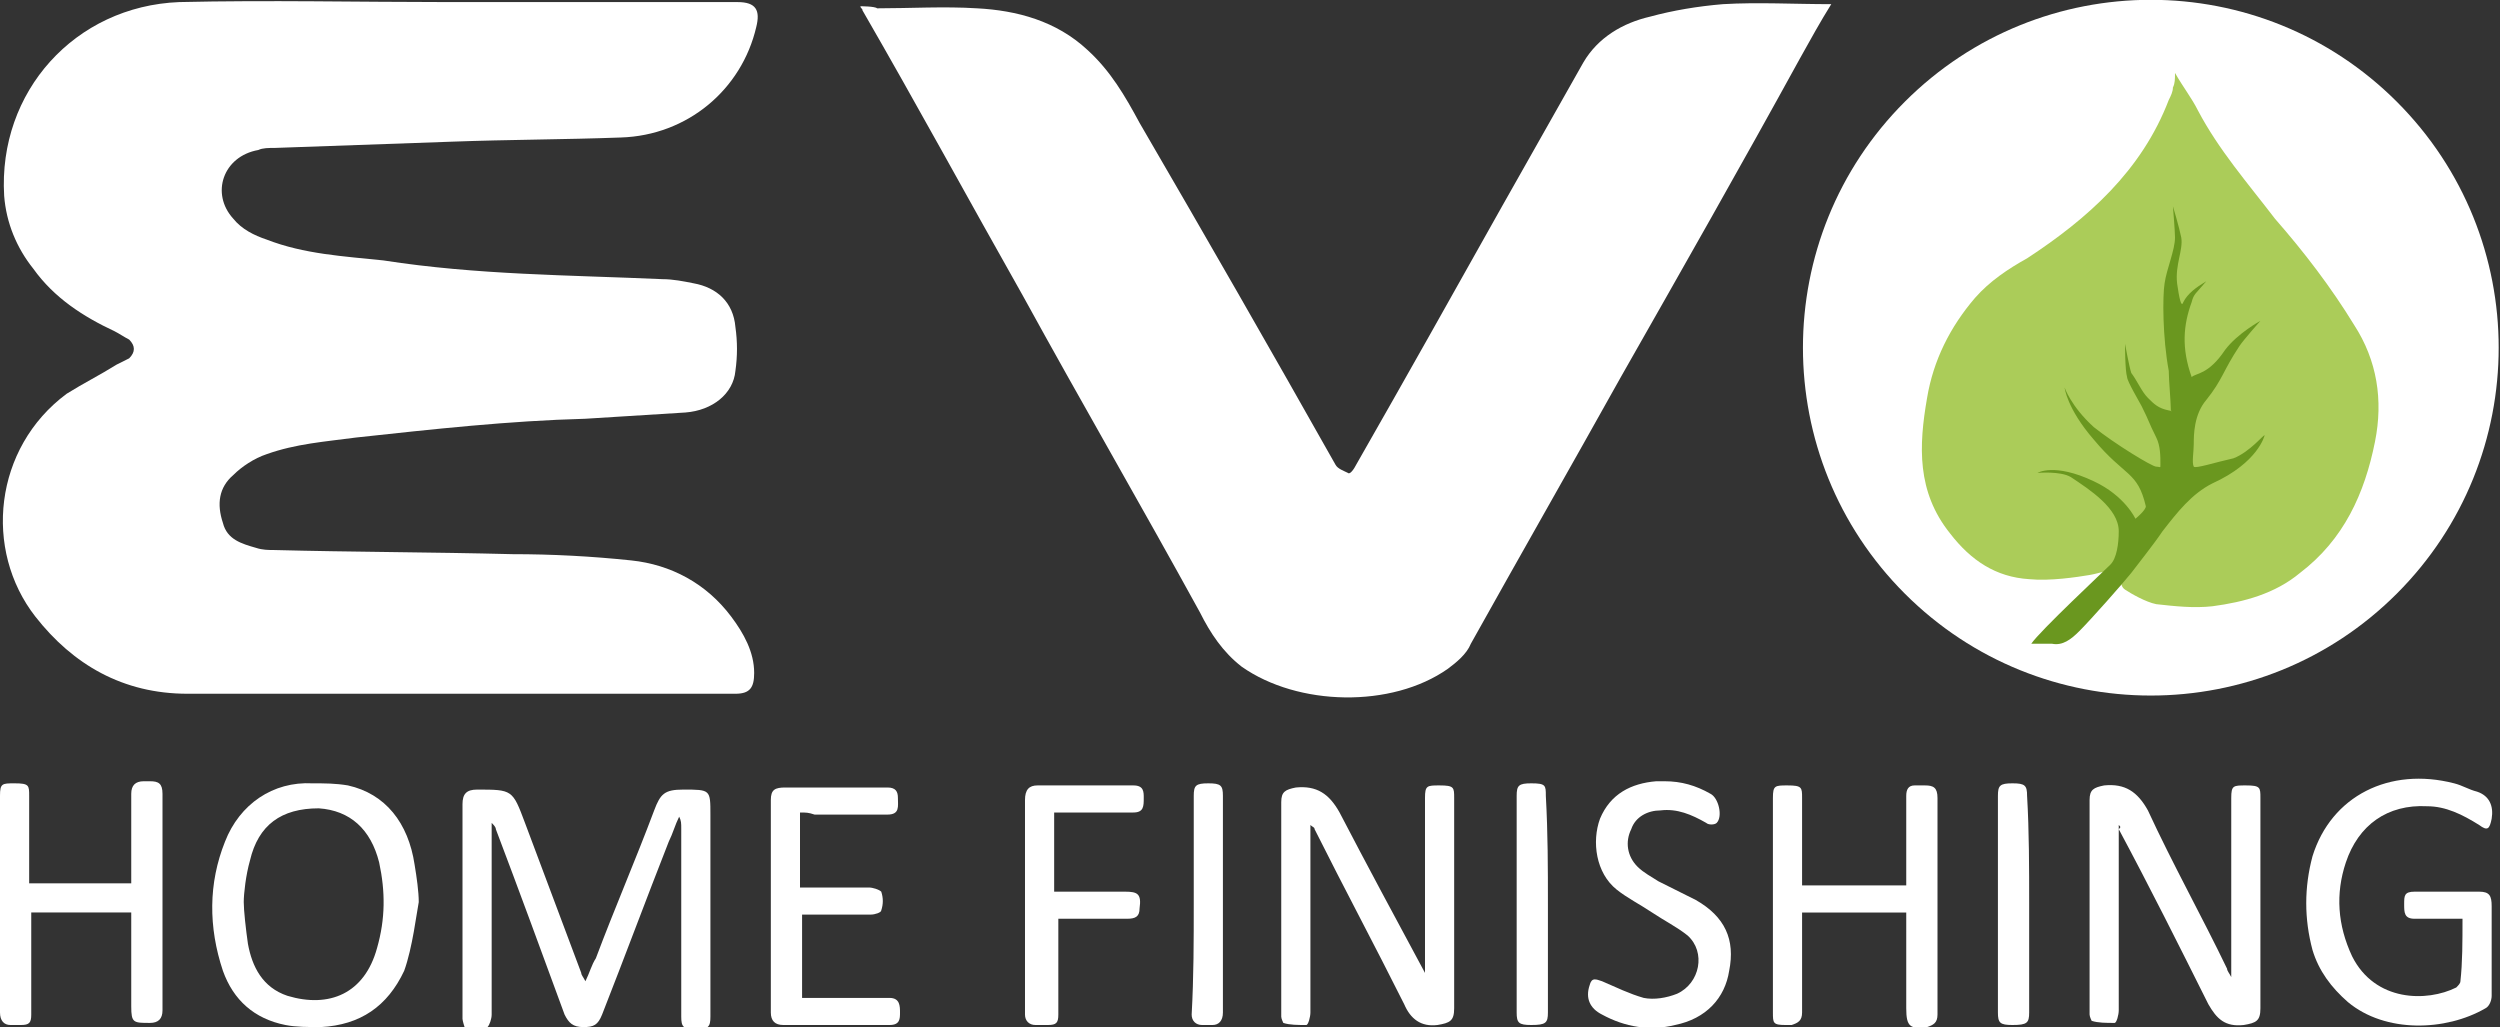 <?xml version="1.0" encoding="utf-8"?>
<!-- Generator: Adobe Illustrator 26.0.3, SVG Export Plug-In . SVG Version: 6.00 Build 0)  -->
<svg version="1.1" id="Calque_1" xmlns="http://www.w3.org/2000/svg" xmlns:xlink="http://www.w3.org/1999/xlink" x="0px" y="0px"
	 viewBox="0 0 120 49.3" style="enable-background:new 0 0 120 49.3;" xml:space="preserve">
<rect x="0" y="0" width="120" height="49.3" fill="#333333" stroke="none"/>
<style type="text/css">
	.st0{fill:#FFFFFF;}
	.st1{fill:#ABCC59;}
	.st2{fill:#6A971F;}
</style>
<g>
	
		<ellipse transform="matrix(0.707 -0.707 0.707 0.707 18.399 77.915)" class="st0" cx="103.3" cy="16.7" rx="16.7" ry="16.7"/>
	<path class="st0" d="M21.8,33.3c-4.3,0-8.5,0-12.8,0c-3.1,0-5.5-1.4-7.3-3.7c-2.5-3.2-2-8.1,1.5-10.7C4,18.4,4.8,18,5.6,17.5
		c0.2-0.1,0.4-0.2,0.6-0.3c0.3-0.3,0.3-0.6,0-0.9C6,16.2,5.7,16,5.5,15.9c-1.5-0.7-2.9-1.6-3.9-3c-0.8-1-1.3-2.2-1.4-3.5
		c-0.3-5,3.4-9.1,8.4-9.3c4.3-0.1,8.6,0,12.9,0c2.2,0,4.4,0,6.6,0c2.4,0,4.8,0,7.3,0c0.9,0,1.1,0.4,0.9,1.2c-0.7,3-3.3,5.2-6.5,5.3
		c-2.7,0.1-5.4,0.1-8.1,0.2C18.9,6.9,16,7,13.2,7.1c-0.3,0-0.6,0-0.8,0.1c-1.7,0.3-2.3,2.1-1.2,3.3c0.4,0.5,1,0.8,1.6,1
		c1.8,0.7,3.7,0.8,5.6,1c4.5,0.7,8.9,0.7,13.4,0.9c0.5,0,1,0.1,1.5,0.2c1.1,0.2,1.9,0.9,2,2.1c0.1,0.7,0.1,1.4,0,2.1
		c-0.1,1.1-1.1,1.9-2.4,2c-1.6,0.1-3.2,0.2-4.8,0.3c-3.7,0.1-7.3,0.5-11,0.9c-1.5,0.2-2.9,0.3-4.3,0.8c-0.6,0.2-1.2,0.6-1.6,1
		c-0.7,0.6-0.8,1.4-0.5,2.3c0.2,0.8,0.9,1,1.6,1.2c0.3,0.1,0.6,0.1,0.8,0.1c3.8,0.1,7.6,0.1,11.5,0.2c1.9,0,3.8,0.1,5.7,0.3
		c1.9,0.2,3.6,1.1,4.8,2.7c0.6,0.8,1.1,1.7,1.1,2.7c0,0.7-0.2,1-0.9,1c-0.2,0-0.5,0-0.7,0C30.5,33.3,26.1,33.3,21.8,33.3"/>
	<path class="st0" d="M41.3,0.3c0,0.1,0.1,0.1,0.1,0.2C44,5,46.5,9.6,49.1,14.2c2.8,5.1,5.7,10.1,8.5,15.2c0.5,1,1.1,1.9,2,2.6
		c2.7,1.9,7.2,2,9.9,0.1c0.4-0.3,0.9-0.7,1.1-1.2c2.4-4.3,4.8-8.5,7.2-12.8c2.9-5.1,5.8-10.2,8.6-15.3c0.5-0.9,1-1.8,1.5-2.6
		c-1.8,0-3.5-0.1-5.2,0c-1.2,0.1-2.4,0.3-3.5,0.6c-1.3,0.3-2.5,1-3.2,2.2c-1.3,2.3-2.6,4.6-3.9,6.9c-2.3,4.1-4.6,8.2-7,12.4
		c-0.1,0.2-0.3,0.5-0.4,0.4c-0.2-0.1-0.5-0.2-0.6-0.4c-3.1-5.5-6.2-10.9-9.4-16.4c-0.7-1.3-1.4-2.5-2.5-3.5c-1.5-1.4-3.4-1.9-5.3-2
		c-1.6-0.1-3.2,0-4.8,0C42,0.3,41.3,0.3,41.3,0.3z"/>
	<g>
		<path class="st0" d="M32.6,39.2c-0.2,0.4-0.3,0.8-0.5,1.2c-1.1,2.8-2.1,5.5-3.2,8.3c-0.2,0.5-0.4,0.6-0.9,0.6
			c-0.5,0-0.7-0.2-0.9-0.6c-1.1-3-2.2-6-3.3-8.9c0-0.1-0.1-0.2-0.2-0.3c0,0.2,0,0.3,0,0.5c0,2.9,0,5.8,0,8.7c0,0.2-0.1,0.5-0.2,0.6
			c-0.4,0-0.7,0.1-1.1,0c0,0-0.1-0.3-0.1-0.4c0-3.4,0-6.9,0-10.3c0-0.5,0.2-0.7,0.7-0.7c1.7,0,1.7,0,2.3,1.6
			c0.9,2.4,1.8,4.8,2.7,7.2c0,0.1,0.1,0.2,0.2,0.4c0.2-0.4,0.3-0.8,0.5-1.1c0.9-2.4,1.9-4.7,2.8-7.1c0.3-0.8,0.5-1,1.4-1
			c1.3,0,1.3,0,1.3,1.2c0,3.2,0,6.5,0,9.7c0,0.5-0.1,0.6-0.7,0.6c-0.6,0-0.7-0.1-0.7-0.6c0-3,0-6,0-9C32.7,39.5,32.7,39.4,32.6,39.2
			C32.6,39.2,32.6,39.2,32.6,39.2"/>
		<path class="st0" d="M101.7,39.6c0,3,0,6,0,8.9c0,0.2-0.1,0.6-0.2,0.6c-0.4,0-0.8,0-1.1-0.1c0,0-0.1-0.2-0.1-0.3
			c0-3.4,0-6.9,0-10.3c0-0.5,0.2-0.6,0.7-0.7c1-0.1,1.6,0.3,2.1,1.2c1.2,2.6,2.6,5.1,3.8,7.6c0,0.1,0.1,0.2,0.2,0.4
			c0-0.3,0-0.5,0-0.6c0-2.7,0-5.3,0-8c0-0.6,0.1-0.6,0.7-0.6c0.7,0,0.7,0.1,0.7,0.6c0,3.4,0,6.7,0,10.1c0,0.6-0.2,0.7-0.8,0.8
			c-0.9,0.1-1.3-0.3-1.7-1c-1.4-2.8-2.8-5.6-4.3-8.4C101.8,39.7,101.8,39.7,101.7,39.6"/>
		<path class="st0" d="M68.4,46.7c0-0.5,0-0.9,0-1.4c0-2.3,0-4.7,0-7c0-0.6,0.1-0.6,0.7-0.6c0.7,0,0.7,0.1,0.7,0.6
			c0,3.4,0,6.7,0,10.1c0,0.6-0.2,0.7-0.8,0.8c-0.8,0.1-1.3-0.3-1.6-1c-1.4-2.8-2.9-5.6-4.3-8.4c0-0.1-0.1-0.1-0.2-0.2
			c0,0.4,0,0.7,0,0.9c0,2.7,0,5.4,0,8.1c0,0.2-0.1,0.6-0.2,0.6c-0.4,0-0.8,0-1.1-0.1c0,0-0.1-0.2-0.1-0.3c0-3.4,0-6.9,0-10.3
			c0-0.5,0.2-0.6,0.7-0.7c1-0.1,1.6,0.3,2.1,1.2C65.6,41.5,67,44.1,68.4,46.7C68.4,46.7,68.4,46.7,68.4,46.7"/>
		<path class="st0" d="M19.4,46.6c-0.8,1.7-2.1,2.6-4,2.7c-0.6,0-1.2,0-1.7-0.1c-1.5-0.3-2.5-1.2-3-2.6c-0.7-2.1-0.7-4.2,0.1-6.2
			c0.7-1.8,2.3-2.9,4.2-2.8c0.6,0,1.1,0,1.7,0.1c1.8,0.4,2.9,1.8,3.2,3.8c0.1,0.6,0.2,1.3,0.2,1.8C20,43.8,19.8,45.5,19.4,46.6z
			 M11.9,45.3c0.2,1.1,0.7,2.1,1.9,2.5c2,0.6,3.7-0.1,4.3-2.3c0.4-1.4,0.4-2.7,0.1-4.1c-0.4-1.6-1.4-2.5-2.9-2.6
			c-1.8,0-2.9,0.8-3.3,2.5c-0.2,0.7-0.3,1.6-0.3,2C11.7,43.7,11.8,44.6,11.9,45.3z"/>
		<path class="st0" d="M118.2,44.1c-0.8,0-1.6,0-2.3,0c-0.5,0-0.5-0.3-0.5-0.7c0-0.4,0-0.6,0.5-0.6c1,0,2.1,0,3.1,0
			c0.5,0,0.6,0.2,0.6,0.7c0,1.4,0,2.9,0,4.3c0,0.2-0.1,0.5-0.3,0.6c-1.9,1.1-4.8,1.2-6.6-0.3c-0.8-0.7-1.4-1.5-1.7-2.5
			c-0.4-1.5-0.4-3,0-4.5c0.9-2.9,3.7-4.3,6.8-3.5c0.4,0.1,0.7,0.3,1.1,0.4c0.6,0.2,0.8,0.7,0.7,1.3c-0.1,0.5-0.2,0.6-0.6,0.3
			c-0.8-0.5-1.6-0.9-2.5-0.9c-1.9-0.1-3.3,0.9-3.9,2.7c-0.5,1.5-0.4,3,0.3,4.5c1.1,2.2,3.6,2.2,5,1.5c0.1-0.1,0.2-0.2,0.2-0.3
			C118.2,46.2,118.2,45.2,118.2,44.1"/>
		<path class="st0" d="M1.5,43.9c0,0.5,0,1,0,1.5c0,1.1,0,2.2,0,3.3c0,0.4-0.1,0.5-0.5,0.5c-0.2,0-0.3,0-0.5,0C0.2,49.2,0,49,0,48.6
			c0-3.5,0-6.9,0-10.4c0-0.6,0.1-0.6,0.7-0.6c0.7,0,0.7,0.1,0.7,0.6c0,1.4,0,2.8,0,4.2h4.9c0-0.2,0-0.3,0-0.5c0-1.3,0-2.5,0-3.8
			c0-0.4,0.2-0.6,0.6-0.6c0.1,0,0.2,0,0.3,0c0.4,0,0.6,0.1,0.6,0.6c0,2.5,0,5,0,7.5c0,1,0,2,0,2.9c0,0.4-0.2,0.6-0.6,0.6
			c-0.8,0-0.9,0-0.9-0.8c0-1.5,0-3,0-4.5H1.5z"/>
		<path class="st0" d="M91.5,43.8c-1.6,0-3.1,0-4.7,0c-0.1,0-0.2,0-0.3,0c0,0.3,0,0.6,0,0.9c0,1.3,0,2.6,0,3.9
			c0,0.4-0.2,0.5-0.5,0.6c-0.1,0-0.2,0-0.3,0c-0.6,0-0.6-0.1-0.6-0.6c0-3.4,0-6.9,0-10.3c0-0.6,0.1-0.6,0.7-0.6
			c0.7,0,0.7,0.1,0.7,0.6c0,1.4,0,2.8,0,4.2h5c0-0.4,0-0.7,0-1c0-1.1,0-2.2,0-3.3c0-0.3,0.1-0.5,0.4-0.5c0.2,0,0.3,0,0.5,0
			c0.4,0,0.6,0.1,0.6,0.6c0,3.5,0,7,0,10.4c0,0.4-0.2,0.5-0.5,0.6c-0.8,0.1-1,0-1-0.9C91.5,46.9,91.5,45.4,91.5,43.8"/>
		<path class="st0" d="M38.4,39c0,1.1,0,2.1,0,3.2c0,0.1,0,0.2,0,0.4c1.1,0,2.2,0,3.3,0c0.2,0,0.5,0.1,0.6,0.2
			c0.1,0.3,0.1,0.6,0,0.9c0,0.1-0.3,0.2-0.5,0.2c-0.9,0-1.9,0-2.8,0h-0.5v4c0.9,0,1.8,0,2.7,0c0.5,0,1,0,1.5,0
			c0.5,0,0.5,0.4,0.5,0.7c0,0.3,0,0.6-0.5,0.6c-1.7,0-3.4,0-5.1,0c-0.4,0-0.6-0.2-0.6-0.6c0-3.4,0-6.8,0-10.2c0-0.5,0.2-0.6,0.7-0.6
			c1.6,0,3.2,0,4.9,0c0.4,0,0.5,0.2,0.5,0.5c0,0.4,0.1,0.8-0.5,0.8c-1.2,0-2.3,0-3.5,0C38.8,39,38.7,39,38.4,39"/>
		<path class="st0" d="M79.9,37.5c0.8,0,1.5,0.2,2.2,0.6c0.4,0.2,0.6,1.1,0.3,1.4c-0.1,0.1-0.4,0.1-0.5,0c-0.7-0.4-1.4-0.7-2.2-0.6
			c-0.6,0-1.2,0.3-1.4,0.9c-0.3,0.6-0.2,1.3,0.3,1.8c0.3,0.3,0.7,0.5,1,0.7c0.6,0.3,1.2,0.6,1.8,0.9c1.4,0.8,1.9,1.9,1.6,3.4
			c-0.2,1.3-1.1,2.3-2.6,2.6c-1.2,0.3-2.4,0.1-3.5-0.5c-0.6-0.3-0.8-0.8-0.6-1.4c0.1-0.4,0.3-0.3,0.6-0.2c0.7,0.3,1.3,0.6,2,0.8
			c0.5,0.1,1.1,0,1.6-0.2c1.1-0.5,1.4-2,0.5-2.8c-0.5-0.4-1.1-0.7-1.7-1.1c-0.6-0.4-1.2-0.7-1.7-1.1c-1-0.8-1.2-2.3-0.8-3.4
			c0.5-1.2,1.5-1.7,2.7-1.8C79.7,37.5,79.8,37.5,79.9,37.5"/>
		<path class="st0" d="M50.8,44.1c0,0.2,0,0.4,0,0.6c0,1.3,0,2.6,0,4c0,0.4-0.1,0.5-0.5,0.5c-0.2,0-0.4,0-0.6,0
			c-0.3,0-0.5-0.2-0.5-0.5c0-3.4,0-6.9,0-10.3c0-0.5,0.2-0.7,0.6-0.7c1.5,0,3.1,0,4.6,0c0.5,0,0.5,0.3,0.5,0.6c0,0.4,0,0.7-0.5,0.7
			c-1.2,0-2.5,0-3.8,0v3.8c0.7,0,1.4,0,2.2,0c0.4,0,0.8,0,1.2,0c0.6,0,0.8,0.1,0.7,0.8c0,0.4-0.2,0.5-0.6,0.5c-1,0-2,0-3,0
			C51.1,44.1,51,44.1,50.8,44.1"/>
		<path class="st0" d="M57.3,43.4c0-1.7,0-3.5,0-5.2c0-0.5,0.1-0.6,0.7-0.6c0.6,0,0.7,0.1,0.7,0.6c0,3.5,0,6.9,0,10.4
			c0,0.4-0.2,0.6-0.5,0.6c-0.2,0-0.3,0-0.5,0c-0.3,0-0.5-0.2-0.5-0.5C57.3,46.9,57.3,45.1,57.3,43.4"/>
		<path class="st0" d="M74.3,43.4c0,1.7,0,3.5,0,5.2c0,0.5-0.1,0.6-0.8,0.6c-0.6,0-0.7-0.1-0.7-0.6c0-3.5,0-6.9,0-10.4
			c0-0.5,0.1-0.6,0.7-0.6c0.7,0,0.7,0.1,0.7,0.6C74.3,40,74.3,41.7,74.3,43.4"/>
		<path class="st0" d="M97.4,43.4c0,1.7,0,3.5,0,5.2c0,0.5-0.1,0.6-0.8,0.6c-0.6,0-0.7-0.1-0.7-0.6c0-3.5,0-6.9,0-10.4
			c0-0.5,0.1-0.6,0.7-0.6c0.6,0,0.7,0.1,0.7,0.6C97.4,39.9,97.4,41.7,97.4,43.4"/>
	</g>
	<g>
		<path class="st1" d="M100.3,27.6c-0.6,0.1-1.9,0.3-2.9,0.2c-1.6-0.1-2.8-0.9-3.8-2.2c-1.6-2-1.5-4.2-1.1-6.5
			c0.3-1.8,1.1-3.4,2.3-4.8c0.7-0.8,1.6-1.4,2.5-1.9c2.9-1.9,5.5-4.2,6.8-7.6c0.1-0.2,0.2-0.4,0.2-0.6c0.1-0.2,0.1-0.4,0.1-0.7
			c0.4,0.7,0.8,1.2,1.1,1.8c1,1.9,2.4,3.5,3.7,5.2c1.4,1.6,2.7,3.3,3.8,5.1c1.1,1.7,1.4,3.6,1,5.6c-0.5,2.5-1.5,4.7-3.6,6.3
			c-1.2,1-2.7,1.4-4.2,1.6c-0.9,0.1-1.8,0-2.7-0.1c-0.5-0.1-1.2-0.5-1.5-0.7c-0.3-0.2-0.1-0.6-0.5-0.7
			C101.1,27.3,100.9,27.5,100.3,27.6z"/>
		<path class="st2" d="M101.3,27.1c0.3-0.3,0.4-1,0.4-1.6c0-1.1-1.4-2-2.3-2.6c-0.5-0.3-1.6-0.2-1.6-0.2s0.8-0.5,2.7,0.4
			c1.5,0.7,2,1.8,2,1.8s0.5-0.4,0.5-0.6c-0.4-1.7-1-1.4-2.5-3.2c-1.3-1.5-1.4-2.5-1.4-2.5s0.3,0.9,1.4,1.9c1,0.8,2.8,1.9,3,1.9
			c0.2,0,0.2,0.1,0.2-0.1c0-0.4,0-0.9-0.2-1.3c-0.4-0.8-0.3-0.7-0.7-1.5c-0.1-0.2-0.7-1.2-0.7-1.4c-0.1-0.3-0.1-1.6-0.1-1.6
			s0.2,1.1,0.3,1.4c0.3,0.4,0.5,0.9,0.8,1.2c0.3,0.3,0.5,0.5,1,0.6c0.1,0,0.2,0.1,0.1,0c0-0.4-0.1-1.5-0.1-1.9
			c-0.3-1.6-0.3-3.6-0.2-4.2c0.1-0.7,0.5-1.6,0.5-2.2c0-0.3-0.1-1.5-0.1-1.5c0,0,0.3,1,0.4,1.5c0.1,0.6-0.3,1.3-0.2,2.2
			c0.1,0.7,0.2,1.2,0.3,0.9c0.2-0.4,0.6-0.7,1.1-1c-0.5,0.6-0.6,0.6-0.7,1c-0.4,1.1-0.5,2.2,0,3.6c0.2-0.2,0.8-0.1,1.6-1.3
			c0.6-0.8,1.7-1.4,1.7-1.4s-0.8,0.9-1,1.2c-0.8,1.2-0.8,1.6-1.6,2.6c-0.6,0.7-0.6,1.7-0.6,2.1c0,0.4-0.1,0.9,0,1.1
			c0.1,0.1,1-0.2,1.9-0.4c0.8-0.3,1.5-1.2,1.5-1.1c0,0-0.3,1.3-2.5,2.3c-1,0.5-1.7,1.4-2.4,2.3c-0.4,0.6-1.2,1.6-1.5,2
			c-0.4,0.5-1.9,2.2-2.5,2.8c-0.4,0.4-0.8,0.7-1.3,0.6c-0.3,0-0.5,0-1,0C97.9,30.3,101,27.4,101.3,27.1z"/>
	</g>
</g>
</svg>
